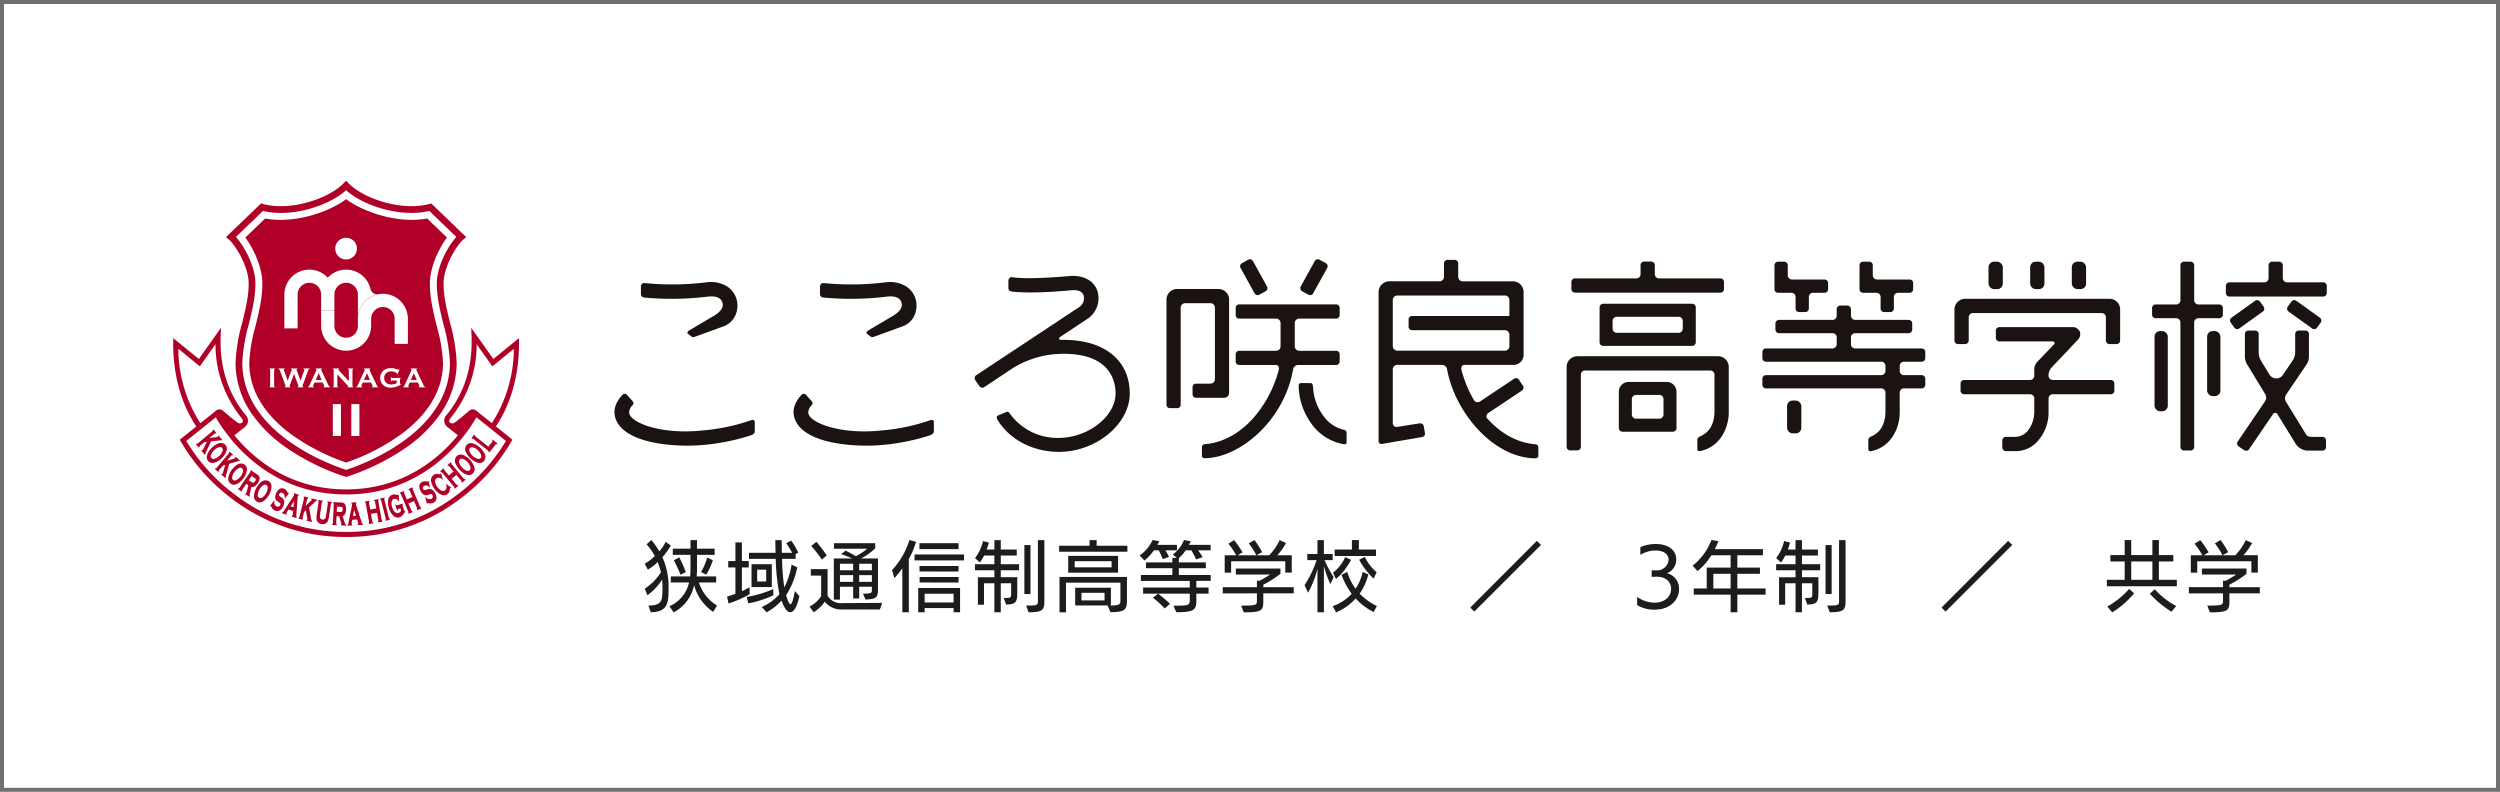 <?xml version="1.0" encoding="UTF-8"?>
<svg xmlns="http://www.w3.org/2000/svg" xmlns:xlink="http://www.w3.org/1999/xlink" width="622" height="197" viewBox="0 0 622 197">
  <defs>
    <clipPath id="clip-path">
      <rect id="長方形_159" data-name="長方形 159" width="535.805" height="88.644" fill="none"></rect>
    </clipPath>
  </defs>
  <g id="sakura" transform="translate(1777 -7752)">
    <g id="グループ_2496" data-name="グループ 2496">
      <g id="グループ_2494" data-name="グループ 2494" transform="translate(6 -5)">
        <g id="長方形_2469" data-name="長方形 2469" transform="translate(-1783 7757)" fill="#fff" stroke="#707070" stroke-width="1">
          <rect width="622" height="197" stroke="none"></rect>
          <rect x="0.5" y="0.5" width="621" height="196" fill="none"></rect>
        </g>
        <path id="パス_36834" data-name="パス 36834" d="M18.506.076a10.458,10.458,0,0,1-4.522-5.738h4.294v-1.52H13.414a14.931,14.931,0,0,0,.1-1.577V-12.54H17.9v-1.539H13.509v-2.128H11.894v2.128H7.486v1.539h4.408v3.781a14.345,14.345,0,0,1-.1,1.577H6.992v1.52h4.541A8.449,8.449,0,0,1,6.65.247L7.7,1.767A9.847,9.847,0,0,0,12.787-5a11.862,11.862,0,0,0,4.731,6.65ZM2.014,1.748C6.042,1.634,6.441-.209,6.441-4.085A18,18,0,0,0,4.9-11.951a18.659,18.659,0,0,0,2.109-2.907L5.719-15.77a11.1,11.1,0,0,1-1.577,2.356,22.429,22.429,0,0,0-1.976-2.812l-1.2,1.064a14.186,14.186,0,0,1,2.052,2.926,12.838,12.838,0,0,1-2.508,1.9l.76,1.482a12.866,12.866,0,0,0,2.451-1.9,17.345,17.345,0,0,1,.817,2.546A13.34,13.34,0,0,1,.513-4.123l.665,1.634A14.28,14.28,0,0,0,4.845-6.4c.057.722.076,1.482.076,2.242C4.9-1.083,4.769.057,1.425.076Zm8.7-9.994a27.287,27.287,0,0,0-1.6-3.648l-1.368.684A31.9,31.9,0,0,1,9.4-7.6Zm5.092.646a17.841,17.841,0,0,0,1.653-3.61l-1.425-.646A13.845,13.845,0,0,1,14.5-8.265ZM37.867-3.553c-.456,2.508-.817,3.325-1.1,3.325-.228,0-.7-.893-1.083-2.261a20.085,20.085,0,0,0,2.774-6.954l-1.425-.665a18.164,18.164,0,0,1-1.805,5.662,56.648,56.648,0,0,1-.551-7.087h3.382v-1.2l.665-.361a20.349,20.349,0,0,0-1.767-2.983l-1.254.627a21.6,21.6,0,0,1,1.482,2.394H34.618l-.038-3.154H33c0,.969.019,2.033.057,3.154H26.448v1.52H33.1a53.36,53.36,0,0,0,.912,8.778A12.446,12.446,0,0,1,29.621.437l1.216,1.33a15.432,15.432,0,0,0,3.7-2.907c.627,1.653,1.292,2.869,2.185,2.869.874,0,1.672-1.292,2.261-3.99ZM26.6-4.5A18.261,18.261,0,0,1,24.681-3.5V-9.4h1.71V-11h-1.71v-4.636H23.066V-11H21.28v1.6h1.786V-2.85c-.741.285-1.463.532-2.071.7l.361,1.71A25.789,25.789,0,0,0,26.6-2.755Zm5.529-.019v-5.7H27.075v5.7Zm.342.494a27.782,27.782,0,0,1-6.593,1.957l.4,1.6A25.868,25.868,0,0,0,32.509-2.47Zm-1.748-1.9H28.481V-8.854h2.242Zm24.719,4.5c2.926-.095,3.1-.608,3.1-2.869v-7.353H54.321a14.2,14.2,0,0,0,3.534-2.527v-1.273H47.6v1.387h8.246A13.608,13.608,0,0,1,53.029-12.2a28.277,28.277,0,0,0-2.565-1.387l-1.1.874c.741.247,1.862.665,2.736,1.064H47.557V-1.406h1.52V-4.6h3.287v2.907h1.5V-4.6h3.154v.741c0,.76-.057.969-1.938.969l-.266.019Zm3.572,2.47.57-1.634-9.918.057A3.869,3.869,0,0,1,46-2.356V-8.987H41.838v1.615H44.4v5.111A7.54,7.54,0,0,1,41.515.323l1.026,1.425A9.441,9.441,0,0,0,45.3-.893,5.18,5.18,0,0,0,49.7,1.045ZM45.79-12.388a33.244,33.244,0,0,0-2.565-3.4l-1.292,1.045a28.982,28.982,0,0,1,2.641,3.382Zm6.574,6.574H49.077V-7.486h3.287Zm0-2.888H49.077v-1.634h3.287Zm4.655,2.888H53.865V-7.486h3.154Zm0-2.888H53.865v-1.634h3.154ZM78.964,1.748V-4.294H68.552V1.748h1.6V.7h7.2V1.748Zm-12.749,0V-11.533A18.683,18.683,0,0,0,68-15.789l-1.634-.437a19.589,19.589,0,0,1-4.313,7.467L62.6-6.764A15.708,15.708,0,0,0,64.6-9.215V1.748Zm13.737-12.9v-1.482H67.64v1.482ZM77.349-.7h-7.2V-2.869h7.2Zm1.235-13.262v-1.482H68.856v1.482Zm0,5.567V-9.766H68.875V-8.4Zm0,2.736V-7.03h-9.69v1.368Zm10.507,7.41v-7.22h2.584v2.546c0,1.083-.1,1.121-1.843,1.121l.589,1.634c2.337-.076,2.774-.456,2.774-3.04V-6.973h-4.1V-8.7h4.541v-1.52H89.091v-2.147h3.971v-1.5H89.091v-2.337H87.5v2.337H85.576a14.99,14.99,0,0,0,.551-1.729l-1.463-.38a10.708,10.708,0,0,1-1.976,4.237l1.2,1.1a8.878,8.878,0,0,0,1.045-1.729H87.5v2.147H82.669V-8.7H87.5v1.729h-4.1v6.84h1.52V-5.472H87.5v7.22Zm6.916,0c3.135-.038,3.933-.342,3.933-2.641V-16.207H98.325V-.95c0,.874-.266,1.007-2.109,1.026H95.4Zm.475-4.541V-14.972h-1.52V-2.793Zm21.793-5.32v-4.18H105.868v4.18Zm-1.881,9.842c3.135-.076,4.085-.3,4.085-2.774v-6H103.7v8.8h1.615V-5.624h13.547v4.541c0,.988-.456,1.159-3.211,1.159Zm.1-1.672V-4.351H107.6V.057Zm4.1-13.376v-1.5h-7.657v-1.387h-1.748v1.387h-7.581v1.5ZM116.66-9.443h-9.177v-1.52h9.177Zm-1.748,8.227h-5.738V-3.1h5.738ZM140.79-2.888v-1.52h-3.04V-6.061h3.572V-7.524H133.4V-9.215h6.707v-1.444H133.4v-1.064a9.834,9.834,0,0,0,1.691-1.938H136.5a17.526,17.526,0,0,1,1.2,2.261l1.615-.57a16.525,16.525,0,0,0-1.14-1.691H141.3v-1.368h-5.377l.437-.893-1.691-.3a8.277,8.277,0,0,1-2.774,3.591l.969.836h-1.083v1.14h-6.555v1.444h6.555v1.691h-7.828v1.463h12.16v1.653H124.507v1.52h11.609v1.482c-.019,1.235-.171,1.463-2.527,1.5H132.05l.7,1.634c4.541,0,5-.608,5-3V-2.888Zm-7.866-10.773v-1.368H128.06l.475-.912-1.672-.285a9.557,9.557,0,0,1-3.23,3.838l1.2,1.254a11.493,11.493,0,0,0,2.356-2.527h1.2a14.488,14.488,0,0,1,.988,2.185l1.577-.551a14.4,14.4,0,0,0-.912-1.634ZM131.2-.361a28.007,28.007,0,0,0-2.964-2.508l-1.292.988A22.975,22.975,0,0,1,129.865.8Zm30.78-2.6V-4.5h-7.562v-.608a27.191,27.191,0,0,0,4.256-2.717V-9.139h-11.1v1.5H156.1c-.665.437-1.691,1.064-2.584,1.539h-.7v1.6h-8.493v1.558l8.493-.019V-1.14c0,.912-.057,1.178-2.565,1.216-.171,0-1.159.019-1.349.019l.646,1.672c4.408,0,4.864-.418,4.864-2.717V-2.964Zm-.494-5.168v-4.313H157.89a14.759,14.759,0,0,0,2.166-3.04l-1.577-.722a13.851,13.851,0,0,1-2.6,3.762h-3.135l1.368-.779a23.368,23.368,0,0,0-1.9-3l-1.425.817a19.462,19.462,0,0,1,1.9,2.964H148.01l1.235-.722a27.4,27.4,0,0,0-2.09-3.04l-1.425.893a19.039,19.039,0,0,1,1.938,2.869H144.8v4.332h1.6v-2.831h13.471v2.812Zm8,9.88V-9.747A27.194,27.194,0,0,0,171.1-5.263l.817-1.729a29.262,29.262,0,0,1-2.28-4.237h2.033v-1.52H169.48v-3.458h-1.6v3.458h-2.527v1.52h2.318a26.48,26.48,0,0,1-3,6.232l.874,1.881a25.188,25.188,0,0,0,2.337-5.928V1.748ZM182.666.19a14.682,14.682,0,0,1-4.275-3.078,14.759,14.759,0,0,0,2.147-4.769L179.132-8.3a11.83,11.83,0,0,1-1.767,4.18,13.987,13.987,0,0,1-2.071-4.161l-1.425.7A18.559,18.559,0,0,0,176.4-2.85,11.769,11.769,0,0,1,171.665.228l.855,1.539a13.354,13.354,0,0,0,4.864-3.458,15.156,15.156,0,0,0,4.484,3.382Zm-.228-12.445v-1.6h-4.256v-2.356h-1.729v2.356h-4.294v1.6Zm-9.956,5.719a15.8,15.8,0,0,0,3.762-4.769l-1.463-.665a9.811,9.811,0,0,1-3.04,3.857Zm10.127-1.691a11.422,11.422,0,0,1-2.945-3.8l-1.406.7a18.791,18.791,0,0,0,3.61,4.712ZM223.5-15.01l-1.026-1.007L205.9.57l1.007,1.007ZM247.418-.038a8.108,8.108,0,0,0,4.237,1.14c4.332,0,6.194-2.736,6.194-5.13a3.92,3.92,0,0,0-3-3.933,3.642,3.642,0,0,0,2.3-3.439c0-2.128-1.729-3.838-5.13-3.838a9.513,9.513,0,0,0-3.8.779v1.919a7.365,7.365,0,0,1,3.724-1.083c2.413,0,3.306,1.178,3.306,2.3a2.9,2.9,0,0,1-3.135,2.641c-.171,0-.646,0-1.083-.038v1.672c.342-.038.95-.057,1.121-.057h.114c2.47,0,3.61,1.463,3.61,3,0,2.014-1.653,3.458-4.142,3.458a7.7,7.7,0,0,1-4.313-1.425Zm31.958-2.6V-4.18h-7.03V-7.828h5.624V-9.367h-5.624v-3.078h6.365v-1.52h-11.97c.323-.627.627-1.292.912-1.976l-1.748-.3a14.917,14.917,0,0,1-4.693,6.4l1.235,1.33a15.13,15.13,0,0,0,3.439-3.933h4.788v3.078h-5.947V-4.18H261.5v1.539h9.177V1.748h1.672V-2.641Zm-8.7-1.539H266.38V-7.828h4.294ZM288.42,1.748v-7.22H291v2.546c0,1.083-.1,1.121-1.843,1.121l.589,1.634c2.337-.076,2.774-.456,2.774-3.04V-6.973h-4.1V-8.7h4.541v-1.52H288.42v-2.147h3.971v-1.5H288.42v-2.337h-1.6v2.337H284.9a14.99,14.99,0,0,0,.551-1.729l-1.463-.38a10.708,10.708,0,0,1-1.976,4.237l1.2,1.1a8.879,8.879,0,0,0,1.045-1.729h2.565v2.147H282V-8.7h4.826v1.729h-4.1v6.84h1.52V-5.472h2.584v7.22Zm6.916,0c3.135-.038,3.933-.342,3.933-2.641V-16.207h-1.615V-.95c0,.874-.266,1.007-2.109,1.026h-.817Zm.475-4.541V-14.972h-1.52V-2.793ZM340.746-15.01l-1.026-1.007L323.152.57l1.007,1.007ZM381.691-4.731v-1.6h-4.465v-4.56h3.591v-1.6h-3.591v-3.724h-1.615v3.724h-5.263v-3.724h-1.634v3.724h-3.553v1.6h3.553v4.56h-4.427v1.6Zm-6.08-1.6h-5.263v-4.56h5.263Zm-9.994,8.094a22.372,22.372,0,0,0,5.453-4.731l-1.235-1.1A21.257,21.257,0,0,1,364.4.323ZM381.539.19a18.991,18.991,0,0,1-5.32-4.161l-1.254,1.1a25.219,25.219,0,0,0,5.415,4.484Zm20.8-3.154V-4.5h-7.562v-.608a27.191,27.191,0,0,0,4.256-2.717V-9.139h-11.1v1.5h8.531c-.665.437-1.691,1.064-2.584,1.539h-.7v1.6h-8.493v1.558l8.493-.019V-1.14c0,.912-.057,1.178-2.565,1.216-.171,0-1.159.019-1.349.019l.646,1.672c4.408,0,4.864-.418,4.864-2.717V-2.964Zm-.494-5.168v-4.313h-3.591a14.758,14.758,0,0,0,2.166-3.04l-1.577-.722a13.85,13.85,0,0,1-2.6,3.762H393.11l1.368-.779a23.368,23.368,0,0,0-1.9-3l-1.425.817a19.462,19.462,0,0,1,1.9,2.964h-4.674l1.235-.722a27.409,27.409,0,0,0-2.09-3.04l-1.425.893a19.04,19.04,0,0,1,1.938,2.869h-2.869v4.332h1.6v-2.831h13.471v2.812Z" transform="translate(-1623.098 7907.587)" fill="#1c1c1c"></path>
        <g id="グループ_2492" data-name="グループ 2492" transform="translate(-1739.902 7801.943)">
          <g id="グループ_1345" data-name="グループ 1345">
            <g id="グループ_1344" data-name="グループ 1344" clip-path="url(#clip-path)">
              <path id="パス_30705" data-name="パス 30705" d="M316.134,70.519l-2,.855a.544.544,0,0,0-.323.325.882.882,0,0,0,.153.7c2.963,4.953,8.837,8.029,15.33,8.029,9.211,0,17.6-6.917,17.6-14.513,0-8.237-6.28-13.353-16.39-13.353-.416,0-.526,0-.55,0-.45.016-.59-.124-.629-.246s-.008-.319.363-.565l2.4-1.589,2.234-1.48,1.872-1.239a6.127,6.127,0,0,0,2.632-7.1c-.958-2.745-3.644-3.7-6.071-3.7-.242,0-.482.01-.717.028l-.678.054c-2.789.228-10.184.831-13.82.223a.62.62,0,0,0-.493.178.941.941,0,0,0-.349.687V39.7c0,.455.34.779.887.844,5.349.639,14.744-.328,14.835-.338.917-.085,2.525-.032,2.987,1.293a2.61,2.61,0,0,1-1.176,2.954l-6.919,4.58L308.68,61.366a.85.85,0,0,0-.367.547.836.836,0,0,0,.13.636l1.047,1.537a.881.881,0,0,0,1.207.233l6.868-4.576A23.8,23.8,0,0,1,330.5,56.027c11.611,0,12.865,6.912,12.865,9.883,0,2.709-1.579,5.5-4.333,7.644a16.288,16.288,0,0,1-9.741,3.4h-.105A14.6,14.6,0,0,1,316.915,70.7a.677.677,0,0,0-.781-.184" transform="translate(-108.909 -12.943)" fill="#1a1311"></path>
              <path id="パス_30706" data-name="パス 30706" d="M266.346,42.58c1.508,0,2.4.492,2.736,1.5.365,1.109-.286,2.2-1.939,3.232l-6.411,3.792a.779.779,0,0,0-.352.511.3.3,0,0,0,.124.266l.861.663c.341.274.636.167,1.082.006l.111-.04c.041-.016,6.354-2.313,6.656-2.42a5.205,5.205,0,0,0,3.185-2.972A5.948,5.948,0,0,0,272.526,43a5.638,5.638,0,0,0-2.564-3.076,7.757,7.757,0,0,0-4.759-.854,69.129,69.129,0,0,1-15.5.189l-.036,0a.7.7,0,0,0-.549.182.919.919,0,0,0-.3.678v1.9c0,.487.292.766.891.854a73.711,73.711,0,0,0,15.3-.185,9.36,9.36,0,0,1,1.334-.107" transform="translate(-87.897 -13.78)" fill="#1a1311"></path>
              <path id="パス_30707" data-name="パス 30707" d="M241.18,82a.749.749,0,0,0-.527.245c-.384.378-2.284,2.386-1.98,4.856.581,4.732,7.168,7.648,17.618,7.8,1.286.023,3-.04,4.359-.161a54.782,54.782,0,0,0,11.925-2.4c.449-.149.975-.5.975-1.013V89.044a.541.541,0,0,0-.728-.531,49.577,49.577,0,0,1-12.457,2.622c-10.01,1.05-17.738-1.888-18.063-4.382a2.578,2.578,0,0,1,.9-1.965c.312-.321.124-.77-.157-1.082L241.8,82.318A.869.869,0,0,0,241.2,82Z" transform="translate(-84.302 -28.965)" fill="#1a1311"></path>
              <path id="パス_30708" data-name="パス 30708" d="M197.45,42.58c1.508,0,2.4.492,2.736,1.5.365,1.109-.286,2.2-1.939,3.232l-6.411,3.792a.779.779,0,0,0-.352.511.3.3,0,0,0,.124.266l.861.663c.341.274.636.167,1.082.006l.111-.04c.041-.016,6.354-2.313,6.656-2.42a5.205,5.205,0,0,0,3.185-2.972A5.948,5.948,0,0,0,203.63,43a5.637,5.637,0,0,0-2.564-3.076,7.757,7.757,0,0,0-4.759-.854,69.131,69.131,0,0,1-15.5.189l-.036,0a.7.7,0,0,0-.549.182.919.919,0,0,0-.3.678v1.9c0,.487.292.766.891.854a73.717,73.717,0,0,0,15.3-.185,9.344,9.344,0,0,1,1.334-.107" transform="translate(-63.559 -13.78)" fill="#1a1311"></path>
              <path id="パス_30709" data-name="パス 30709" d="M172.284,82a.749.749,0,0,0-.527.245c-.384.378-2.284,2.386-1.98,4.856.581,4.732,7.168,7.648,17.618,7.8,1.286.023,3-.04,4.359-.161a54.782,54.782,0,0,0,11.925-2.4c.449-.149.975-.5.975-1.013V89.044a.541.541,0,0,0-.728-.531,49.577,49.577,0,0,1-12.457,2.622c-10.01,1.05-17.738-1.888-18.063-4.382a2.579,2.579,0,0,1,.9-1.965c.312-.321.124-.77-.157-1.082l-1.243-1.387A.869.869,0,0,0,172.3,82Z" transform="translate(-59.963 -28.965)" fill="#1a1311"></path>
              <path id="パス_30710" data-name="パス 30710" d="M433.589,77.882a.626.626,0,0,0-.464.146.811.811,0,0,0-.163.592,16.441,16.441,0,0,0,3.022,9.151,12.443,12.443,0,0,0,8.147,5.309.774.774,0,0,0,.622-.083.467.467,0,0,0,.131-.369v-2.2c0-.541-.206-.834-.647-.922A8.447,8.447,0,0,1,439.72,86.8a12.985,12.985,0,0,1-3.164-7.659c-.017-.164-.057-.464-.072-.577l0-.028c-.056-.411-.169-.649-.583-.649Z" transform="translate(-152.948 -27.513)" fill="#1a1311"></path>
              <path id="パス_30711" data-name="パス 30711" d="M384.815,41.674a2.634,2.634,0,0,0-2.71,2.6V70.468a.861.861,0,0,0,.86.86h1.813a.861.861,0,0,0,.86-.86V46.327a1.121,1.121,0,0,1,1.12-1.12h6.279a1.121,1.121,0,0,1,1.12,1.12V64.111a1.121,1.121,0,0,1-1.12,1.121h-3.586a.86.86,0,0,0-.86.86V67.9a.861.861,0,0,0,.86.86h6.9a1.264,1.264,0,0,0,1.335-1.334V44.275a2.65,2.65,0,0,0-2.642-2.6Z" transform="translate(-134.982 -14.722)" fill="#1a1311"></path>
              <path id="パス_30712" data-name="パス 30712" d="M412.868,30.242a.862.862,0,0,0-.413.107l-1.587.876a.863.863,0,0,0-.338,1.169l3.5,6.339a.862.862,0,0,0,1.169.338l1.587-.875a.865.865,0,0,0,.338-1.169l-3.5-6.339a.853.853,0,0,0-.515-.41.875.875,0,0,0-.242-.035" transform="translate(-144.986 -10.683)" fill="#1a1311"></path>
              <path id="パス_30713" data-name="パス 30713" d="M437.945,30.242a.875.875,0,0,0-.242.035.853.853,0,0,0-.515.41l-3.5,6.339a.863.863,0,0,0,.337,1.168l1.587.876a.862.862,0,0,0,1.169-.338l3.5-6.339a.863.863,0,0,0-.338-1.169l-1.587-.875a.852.852,0,0,0-.413-.107" transform="translate(-153.168 -10.683)" fill="#1a1311"></path>
              <path id="パス_30714" data-name="パス 30714" d="M405,59.146a.861.861,0,0,0-.86.861v1.812a.861.861,0,0,0,.86.86h9.132a.721.721,0,0,1,.588.265,1.067,1.067,0,0,1,.14.9,29.357,29.357,0,0,1-5.906,11.54c-2.469,2.924-6.636,6.512-12.471,7a.751.751,0,0,0-.746.717v2.085a.676.676,0,0,0,.181.5.73.73,0,0,0,.529.19c8.567-.059,19.7-9.158,21.981-22.12a1.289,1.289,0,0,1,1.311-1.077h9.409a.861.861,0,0,0,.86-.86V60.007a.861.861,0,0,0-.86-.861h-9.188a1.121,1.121,0,0,1-1.12-1.12V52.259a1.122,1.122,0,0,1,1.12-1.121h9.188a.861.861,0,0,0,.86-.86V48.466a.861.861,0,0,0-.86-.86H405a.861.861,0,0,0-.86.86v1.813a.86.86,0,0,0,.86.86h9.188a1.122,1.122,0,0,1,1.12,1.121v5.766a1.121,1.121,0,0,1-1.12,1.12Z" transform="translate(-139.799 -16.817)" fill="#1a1311"></path>
              <path id="パス_30715" data-name="パス 30715" d="M540.638,71.1h31.14a1.051,1.051,0,0,1,1.05,1.05v8.947c0,3.286-1.2,5.394-3.663,6.444a.935.935,0,0,0-.6,1v2.05a.59.59,0,0,0,.166.476.642.642,0,0,0,.538.07c4.884-.971,7.109-5.667,7.109-9.618V70.121a2.687,2.687,0,0,0-2.767-2.574H538.69a2.68,2.68,0,0,0-2.65,2.494V90.089a.889.889,0,0,0,.888.888H538.7a.888.888,0,0,0,.887-.888V72.145a1.051,1.051,0,0,1,1.05-1.05" transform="translate(-189.361 -23.862)" fill="#1a1311"></path>
              <path id="パス_30716" data-name="パス 30716" d="M558.6,77.427a2.442,2.442,0,0,0-2.478,2.455v9.049a.889.889,0,0,0,.887.888h12.579a.889.889,0,0,0,.887-.888V79.837a2.473,2.473,0,0,0-2.582-2.41Zm7.588,9.153h-5.777a1.051,1.051,0,0,1-1.05-1.05V81.716a1.051,1.051,0,0,1,1.05-1.05h5.777a1.051,1.051,0,0,1,1.05,1.05V85.53a1.051,1.051,0,0,1-1.05,1.05" transform="translate(-196.457 -27.352)" fill="#1a1311"></path>
              <path id="パス_30717" data-name="パス 30717" d="M538.761,35.318a.888.888,0,0,0-.887.887v1.773a.888.888,0,0,0,.887.887h36.188a.888.888,0,0,0,.887-.887V36.205a.888.888,0,0,0-.887-.887h-15.27a1.051,1.051,0,0,1-1.05-1.05v-2.25a.888.888,0,0,0-.887-.887h-1.773a.888.888,0,0,0-.887.887v2.25a1.051,1.051,0,0,1-1.049,1.05Z" transform="translate(-190.009 -10.997)" fill="#1a1311"></path>
              <path id="パス_30718" data-name="パス 30718" d="M549.606,47.362a.889.889,0,0,0-.888.888v8.7a.889.889,0,0,0,.888.887h22.16a.888.888,0,0,0,.887-.887v-8.7a.889.889,0,0,0-.887-.888Zm18.759,7.233H553.007a1.051,1.051,0,0,1-1.05-1.05V51.651a1.051,1.051,0,0,1,1.05-1.05h15.358a1.052,1.052,0,0,1,1.05,1.05v1.894a1.052,1.052,0,0,1-1.05,1.05" transform="translate(-193.84 -16.731)" fill="#1a1311"></path>
              <path id="パス_30719" data-name="パス 30719" d="M616.89,31.182a.888.888,0,0,0-.887.887V38.03a.888.888,0,0,0,.887.887h3.31a1.051,1.051,0,0,1,1.05,1.05v2.866a.888.888,0,0,0,.887.887h1.526a.888.888,0,0,0,.887-.887V39.968a1.051,1.051,0,0,1,1.05-1.05h2.86a.888.888,0,0,0,.887-.887V36.5a.888.888,0,0,0-.887-.887h-8.108a1.051,1.051,0,0,1-1.05-1.05v-2.5a.888.888,0,0,0-.887-.887Z" transform="translate(-217.609 -11.015)" fill="#1a1311"></path>
              <path id="パス_30720" data-name="パス 30720" d="M649.6,31.182a.888.888,0,0,0-.887.887V38.03a.888.888,0,0,0,.887.887h3.311a1.051,1.051,0,0,1,1.05,1.05v2.866a.888.888,0,0,0,.887.887h1.526a.888.888,0,0,0,.888-.887V39.968a1.051,1.051,0,0,1,1.05-1.05h2.861a.888.888,0,0,0,.887-.887V36.5a.888.888,0,0,0-.887-.887h-8.109a1.052,1.052,0,0,1-1.05-1.05v-2.5a.888.888,0,0,0-.887-.887Z" transform="translate(-229.164 -11.015)" fill="#1a1311"></path>
              <rect id="長方形_153" data-name="長方形 153" width="3.548" height="8.164" rx="1.372" transform="translate(401.524 54.712)" fill="#1a1311"></rect>
              <path id="パス_30721" data-name="パス 30721" d="M612.236,65.363a.888.888,0,0,0-.887.887v1.526a.888.888,0,0,0,.887.887h28.682a1.051,1.051,0,0,1,1.05,1.05v4.524c0,3.286-1.2,5.394-3.663,6.444a.935.935,0,0,0-.6,1v2.05a.59.59,0,0,0,.166.476.643.643,0,0,0,.538.071c4.884-.971,7.108-5.667,7.108-9.618V69.714a1.051,1.051,0,0,1,1.05-1.05h4.423a.888.888,0,0,0,.887-.887V66.25a.888.888,0,0,0-.887-.887h-4.423a1.051,1.051,0,0,1-1.05-1.05V63.075a1.051,1.051,0,0,1,1.05-1.05h4.423a.888.888,0,0,0,.887-.887V59.612a.888.888,0,0,0-.887-.887H634.436a1.051,1.051,0,0,1-1.05-1.05v-1.7a1.051,1.051,0,0,1,1.05-1.05h13.308a.889.889,0,0,0,.887-.888V52.509a.889.889,0,0,0-.887-.887H634.436a1.051,1.051,0,0,1-1.05-1.05V48.939a.889.889,0,0,0-.887-.888h-1.773a.889.889,0,0,0-.887.888v1.633a1.051,1.051,0,0,1-1.05,1.05H615.481a.889.889,0,0,0-.887.887v1.526a.889.889,0,0,0,.887.888h13.308a1.051,1.051,0,0,1,1.05,1.05v1.7a1.051,1.051,0,0,1-1.05,1.05H612.236a.888.888,0,0,0-.887.887v1.526a.888.888,0,0,0,.887.887h28.682a1.051,1.051,0,0,1,1.049,1.05v1.238a1.051,1.051,0,0,1-1.049,1.05Z" transform="translate(-215.965 -16.974)" fill="#1a1311"></path>
              <rect id="長方形_154" data-name="長方形 154" width="3.548" height="6.826" rx="1.372" transform="translate(472.371 20.164)" fill="#1a1311"></rect>
              <path id="パス_30722" data-name="パス 30722" d="M689.841,49.007h32.021a1.051,1.051,0,0,1,1.05,1.05v5.776a.888.888,0,0,0,.887.887h1.773a.888.888,0,0,0,.887-.887V48.059a2.626,2.626,0,0,0-2.645-2.6h-36a2.676,2.676,0,0,0-2.574,2.641v7.733a.888.888,0,0,0,.887.887H687.9a.888.888,0,0,0,.887-.887V50.057a1.051,1.051,0,0,1,1.05-1.05" transform="translate(-242.068 -16.059)" fill="#1a1311"></path>
              <rect id="長方形_155" data-name="長方形 155" width="3.548" height="6.826" rx="1.372" transform="translate(451.647 20.164)" fill="#1a1311"></rect>
              <rect id="長方形_156" data-name="長方形 156" width="3.548" height="6.826" rx="1.372" transform="translate(462.009 20.164)" fill="#1a1311"></rect>
              <path id="パス_30723" data-name="パス 30723" d="M698.856,83.649a.888.888,0,0,0-.887.887V86.31a.888.888,0,0,0,.887.887h2.778a7.257,7.257,0,0,0,5.291-2.653,10.674,10.674,0,0,0,2.549-7.113V74.1a1.051,1.051,0,0,1,1.05-1.05h14.432a.889.889,0,0,0,.887-.888V70.386a.888.888,0,0,0-.887-.887H710.523a1.051,1.051,0,0,1-1.05-1.05V68.2a2.874,2.874,0,0,1,.693-1.725l6.6-6.982a1.929,1.929,0,0,0,.471-2.085,1.954,1.954,0,0,0-1.889-1.056h-18.1a.888.888,0,0,0-.887.887v1.773a.888.888,0,0,0,.887.887h13.141c.293,0,.492.091.562.255s0,.371-.2.582l-4.17,4.352a2.691,2.691,0,0,0-.656,1.612v1.753a1.051,1.051,0,0,1-1.05,1.05H688.468a.888.888,0,0,0-.887.887v1.773a.889.889,0,0,0,.887.888h16.407a1.051,1.051,0,0,1,1.05,1.05v3.167a7.78,7.78,0,0,1-1.3,4.452,4.206,4.206,0,0,1-3.455,1.934Z" transform="translate(-242.894 -19.905)" fill="#1a1311"></path>
              <path id="パス_30724" data-name="パス 30724" d="M797.992,45.969a.875.875,0,0,0-.513.165l-5.853,4.193a.89.89,0,0,0-.2,1.239l.888,1.24a.885.885,0,0,0,.577.358.876.876,0,0,0,.662-.153l5.852-4.193a.89.89,0,0,0,.2-1.238l-.889-1.24a.881.881,0,0,0-.577-.358.87.87,0,0,0-.148-.012" transform="translate(-279.518 -16.239)" fill="#1a1311"></path>
              <path id="パス_30725" data-name="パス 30725" d="M814.988,45.968a.89.89,0,0,0-.723.371l-.889,1.24a.89.89,0,0,0,.2,1.238l5.853,4.193a.889.889,0,0,0,1.238-.205l.889-1.24a.888.888,0,0,0-.2-1.238L815.5,46.133a.881.881,0,0,0-.516-.165" transform="translate(-287.274 -16.239)" fill="#1a1311"></path>
              <path id="パス_30726" data-name="パス 30726" d="M790.541,36.308a.889.889,0,0,0-.887.887v1.773a.889.889,0,0,0,.887.887h23.328a.888.888,0,0,0,.888-.887V37.2a.888.888,0,0,0-.888-.887h-9a1.051,1.051,0,0,1-1.049-1.05v-3.2a.889.889,0,0,0-.887-.887h-1.773a.888.888,0,0,0-.887.887v3.2a1.052,1.052,0,0,1-1.05,1.05Z" transform="translate(-278.953 -11.012)" fill="#1a1311"></path>
              <path id="パス_30727" data-name="パス 30727" d="M762.143,41.819a.889.889,0,0,0-.887.887v1.649a.888.888,0,0,0,.887.887h5.118a1.052,1.052,0,0,1,1.05,1.05V77.267a.888.888,0,0,0,.887.887h1.649a.888.888,0,0,0,.888-.887V46.293a1.051,1.051,0,0,1,1.05-1.05h5.2a.888.888,0,0,0,.887-.887V42.706a.888.888,0,0,0-.887-.887h-5.2a1.051,1.051,0,0,1-1.05-1.05v-8.7a.889.889,0,0,0-.888-.887H769.2a.889.889,0,0,0-.887.887v8.7a1.052,1.052,0,0,1-1.05,1.05Z" transform="translate(-268.921 -11.014)" fill="#1a1311"></path>
              <rect id="長方形_157" data-name="長方形 157" width="3.3" height="19.949" rx="1.372" transform="translate(492.948 37.429)" fill="#1a1311"></rect>
              <rect id="長方形_158" data-name="長方形 158" width="3.3" height="16.18" rx="1.372" transform="translate(506.038 37.429)" fill="#1a1311"></rect>
              <path id="パス_30728" data-name="パス 30728" d="M803.45,78.156h.013a.715.715,0,0,1,.583.388l3.411,5.533c.28.46.656,1.08.9,1.455a3.78,3.78,0,0,0,3.043,2.007h3.814a.889.889,0,0,0,.887-.887V85a.889.889,0,0,0-.887-.888h-2.585a2.14,2.14,0,0,1-1.273-.3c-.155-.172-.9-1.4-1.053-1.644l-4.19-6.813a1.732,1.732,0,0,1,.041-1.718l5.164-7.637a3.617,3.617,0,0,0,.529-1.726V58.545a.888.888,0,0,0-.887-.887h-1.649a.888.888,0,0,0-.887.887v4.635A3.809,3.809,0,0,1,807.871,65l-2.518,3.723a1.994,1.994,0,0,1-1.64.854A2.024,2.024,0,0,1,802,68.589l-.014-.021-2.13-3.5a4.173,4.173,0,0,1-.515-1.839V58.545a.888.888,0,0,0-.887-.887H796.8a.888.888,0,0,0-.887.887v5.687a3.985,3.985,0,0,0,.491,1.754l4.581,7.531a1.731,1.731,0,0,1-.041,1.717l-6.82,10.037a.891.891,0,0,0,.238,1.231l1.367.924a.891.891,0,0,0,.665.136.879.879,0,0,0,.567-.373l5.9-8.675a.721.721,0,0,1,.587-.359" transform="translate(-280.48 -20.368)" fill="#1a1311"></path>
              <path id="パス_30729" data-name="パス 30729" d="M468.356,56.608h11.09a1.342,1.342,0,0,1,1.311,1.126c1.83,10.4,11.3,22.045,21.972,22.12h.029a.71.71,0,0,0,.508-.19.673.673,0,0,0,.181-.5V77.081a.751.751,0,0,0-.746-.718c-4.406-.37-8.556-2.606-12-6.467a.772.772,0,0,1-.158-.615,1.138,1.138,0,0,1,.511-.737l8.329-5.552a.862.862,0,0,0,.239-1.193l-1.005-1.508a.857.857,0,0,0-.548-.365.848.848,0,0,0-.645.127L488.954,65.7a1.051,1.051,0,0,1-1.472-.239,28.6,28.6,0,0,1-3.158-7.637,1.125,1.125,0,0,1,.153-.949.706.706,0,0,1,.576-.266h11.969a2.537,2.537,0,0,0,2.76-2.762V38.5a2.665,2.665,0,0,0-2.682-2.683H484.628a1.121,1.121,0,0,1-1.12-1.12V31.345a.862.862,0,0,0-.861-.86h-1.812a.862.862,0,0,0-.861.86v3.348a1.121,1.121,0,0,1-1.12,1.12H466.292a2.694,2.694,0,0,0-2.589,2.579V75.586a.7.7,0,0,0,.241.55.713.713,0,0,0,.584.144l10.008-1.716a.863.863,0,0,0,.7-.993l-.306-1.753a.778.778,0,0,0-.367-.528.97.97,0,0,0-.671-.128l-5.532.876a.938.938,0,0,1-1.126-.951V57.726a1.121,1.121,0,0,1,1.12-1.118m26.771-3.535H468.356a1.122,1.122,0,0,1-1.12-1.12V40.467a1.122,1.122,0,0,1,1.12-1.121h26.771a1.122,1.122,0,0,1,1.12,1.121V44.29c0,.154-.021.154-1.12.154h-23.1a.861.861,0,0,0-.86.86v1.812a.861.861,0,0,0,.86.86h23.1a1.121,1.121,0,0,1,1.12,1.12v2.857a1.121,1.121,0,0,1-1.12,1.12" transform="translate(-163.807 -10.769)" fill="#1a1311"></path>
            </g>
          </g>
          <g id="グループ_1347" data-name="グループ 1347">
            <g id="グループ_1346" data-name="グループ 1346" clip-path="url(#clip-path)">
              <path id="パス_30730" data-name="パス 30730" d="M.772,61.6c.2,4.619.571,16.329,10.072,24.576l6.837-4.413s-.137.21.181-.152.7-1.121.168-1.652c-2.818-2.824-7.567-12.013-6.445-20.657L6.964,66.147Z" transform="translate(-0.273 -20.948)" fill="#fff"></path>
              <path id="パス_30731" data-name="パス 30731" d="M3.816,96.012l7.713-6.188c1.072-.947,1.367-.974,1.891-.525a47.534,47.534,0,0,0,4.334,3.3,2.176,2.176,0,0,0,1.451.1L7.9,101.725a34.436,34.436,0,0,1-4.08-5.713" transform="translate(-1.348 -31.446)" fill="#b00027"></path>
              <path id="パス_30732" data-name="パス 30732" d="M122.673,61.6c-.2,4.619-.571,16.329-10.072,24.576l-6.837-4.413s.137.21-.181-.152-.7-1.121-.168-1.652c2.818-2.824,7.567-12.013,6.445-20.657l4.621,6.849Z" transform="translate(-37.145 -20.948)" fill="#fff"></path>
              <path id="パス_30733" data-name="パス 30733" d="M120.794,96.012l-7.713-6.188c-1.072-.947-1.367-.974-1.891-.525a47.532,47.532,0,0,1-4.334,3.3,2.176,2.176,0,0,1-1.451.1l11.31,9.025a34.439,34.439,0,0,0,4.08-5.713" transform="translate(-37.235 -31.446)" fill="#b00027"></path>
              <path id="パス_30734" data-name="パス 30734" d="M44.348,109.08c21.815,0,31.274-17.783,32.223-19.526l8.347,6.687c-3.218,5.984-16.443,23.411-40.57,23.411S7,102.225,3.778,96.241l8.347-6.687c.949,1.744,10.409,19.526,32.223,19.526" transform="translate(-1.335 -31.636)" fill="#fff"></path>
              <path id="パス_30735" data-name="パス 30735" d="M43.911,119.885A46.144,46.144,0,0,1,15.406,110.3,47.624,47.624,0,0,1,2.789,96.144l-.248-.46,9.045-7.247.784.979-8.223,6.59A46.569,46.569,0,0,0,16.164,109.3a44.919,44.919,0,0,0,27.747,9.334A44.919,44.919,0,0,0,71.658,109.3,46.569,46.569,0,0,0,83.675,96.005l-8.223-6.59.785-.979,9.044,7.247-.247.46A47.624,47.624,0,0,1,72.416,110.3a46.145,46.145,0,0,1-28.505,9.589" transform="translate(-0.898 -31.241)" fill="#b00027"></path>
              <path id="パス_30736" data-name="パス 30736" d="M43.014,98.066c-19.9,0-29.828-14.657-32.4-19.15a1.3,1.3,0,0,1,.092-1.735,1.268,1.268,0,0,1,1.6.009c.326.261.719.6,1.134.949a32.318,32.318,0,0,0,2.641,2.1.884.884,0,0,0,1.112-.085c.337-.372-.039-.917-.216-1.134a29.027,29.027,0,0,1-6.456-18.339L6.63,66.2,1.269,61.822a34.664,34.664,0,0,0,5.87,19.119l-1.022.728C2.134,76.076-.038,68.553,0,60.486l.006-1.313,6.376,5.2,5.5-7.775-.078,2.105c-.281,7.6,1.789,14.171,6.154,19.524A2.021,2.021,0,0,1,18.131,81a2.122,2.122,0,0,1-2.736.286,33.174,33.174,0,0,1-2.759-2.192c-.327-.279-.64-.545-.911-.767,2.528,4.4,12.124,18.485,31.289,18.485S71.789,82.709,74.3,78.327c-.271.222-.583.489-.911.767a33.174,33.174,0,0,1-2.759,2.192A2.123,2.123,0,0,1,67.9,81a2.022,2.022,0,0,1,.172-2.771c4.365-5.353,6.435-11.922,6.154-19.524L74.144,56.6l5.5,7.775,6.375-5.2.006,1.313c.039,8.067-2.134,15.59-6.117,21.183l-1.022-.728a34.669,34.669,0,0,0,5.87-19.119L79.4,66.2l-3.9-5.513A29.027,29.027,0,0,1,69.04,79.023c-.177.217-.553.762-.216,1.134a.884.884,0,0,0,1.112.085,32.322,32.322,0,0,0,2.642-2.1c.416-.354.808-.688,1.134-.949a1.267,1.267,0,0,1,1.6-.009,1.3,1.3,0,0,1,.087,1.746c-2.562,4.482-12.487,19.139-32.39,19.139" transform="translate(0 -19.994)" fill="#b00027"></path>
              <path id="パス_30737" data-name="パス 30737" d="M11.324,101.147l1.212-2.471,1.753-.19.305-.038c.25-.029.305-.03.318-.031a.184.184,0,0,1,.078.03l.054.031.216-.18-.89-1.065-.216.181.021.059c.023.06,0,.082-.016.1a.341.341,0,0,1-.166.047l-1.905.221L13.34,96.8a.366.366,0,0,1,.13-.08.123.123,0,0,1,.087.012l.05.024.213-.177-.706-.846-.21.175.012.054a.148.148,0,0,1,0,.093.358.358,0,0,1-.1.111l-3.585,3a.375.375,0,0,1-.131.081A.145.145,0,0,1,9,99.228l-.05-.021-.209.175.706.846.211-.177L9.646,100a.136.136,0,0,1,0-.089.4.4,0,0,1,.1-.116l1.116-.931.61-.068-.9,1.8a1.174,1.174,0,0,1-.14.244c-.018.016-.04.028-.09,0l-.054-.03-.215.18.855,1.024.219-.183-.026-.061a.235.235,0,0,1-.006-.162,3.508,3.508,0,0,1,.2-.455" transform="translate(-3.089 -33.817)" fill="#b00027"></path>
              <path id="パス_30738" data-name="パス 30738" d="M16.626,104.719a4.238,4.238,0,0,0,1.2-1.858,1.463,1.463,0,0,0-.323-1.509h0a1.7,1.7,0,0,0-2.084-.129,4.9,4.9,0,0,0-1.266.914,5.264,5.264,0,0,0-.706.849,3.5,3.5,0,0,0-.468.987,1.459,1.459,0,0,0,.318,1.5,1.352,1.352,0,0,0,1,.422,2.533,2.533,0,0,0,1.09-.292,4.739,4.739,0,0,0,1.241-.887m.217-1.832a2.709,2.709,0,0,1-.8,1.227,3.447,3.447,0,0,1-.57.452,2.2,2.2,0,0,1-.64.283.681.681,0,0,1-.882-.9,2.7,2.7,0,0,1,.779-1.211,2.707,2.707,0,0,1,1.228-.753,1.193,1.193,0,0,1,.274-.035.622.622,0,0,1,.468.186.758.758,0,0,1,.14.752" transform="translate(-4.556 -35.656)" fill="#b00027"></path>
              <path id="パス_30739" data-name="パス 30739" d="M19.615,107.253l1.694-.491.294-.09c.241-.072.3-.084.308-.085a.186.186,0,0,1,.082.016l.058.021.181-.215-1.06-.894-.182.216.032.055c.032.055.018.08,0,.1a.341.341,0,0,1-.154.075l-1.839.547,1.052-1.247a.378.378,0,0,1,.114-.1.128.128,0,0,1,.087,0l.055.015.178-.211-.842-.71-.176.209.021.05a.149.149,0,0,1,.011.093.354.354,0,0,1-.079.127L16.437,108.3a.366.366,0,0,1-.114.1.143.143,0,0,1-.093,0l-.053-.012-.177.21.842.71.178-.211L17,109.054a.127.127,0,0,1-.01-.088.36.36,0,0,1,.081-.133l.936-1.11.589-.172-.572,1.926a1.262,1.262,0,0,1-.1.265c-.016.018-.035.034-.089.016l-.058-.02-.18.215,1.02.86.184-.219-.036-.056a.237.237,0,0,1-.034-.16,3.574,3.574,0,0,1,.118-.482Z" transform="translate(-5.652 -36.828)" fill="#b00027"></path>
              <path id="パス_30740" data-name="パス 30740" d="M24.9,112.546a4.237,4.237,0,0,0,.9-2.02,1.462,1.462,0,0,0-.551-1.442h0a1.7,1.7,0,0,0-2.079.193,4.907,4.907,0,0,0-1.11,1.1,5.239,5.239,0,0,0-.567.947,3.5,3.5,0,0,0-.31,1.047,1.457,1.457,0,0,0,.546,1.437,1.346,1.346,0,0,0,.823.282,2.265,2.265,0,0,0,1.263-.474,4.731,4.731,0,0,0,1.09-1.068m-.067-1.844a2.706,2.706,0,0,1-.6,1.335,3.45,3.45,0,0,1-.494.534,2.194,2.194,0,0,1-.589.378.681.681,0,0,1-1.011-.756,3.226,3.226,0,0,1,1.68-2.248,1.039,1.039,0,0,1,.387-.087.6.6,0,0,1,.369.122.758.758,0,0,1,.254.722" transform="translate(-7.476 -38.438)" fill="#b00027"></path>
              <path id="パス_30741" data-name="パス 30741" d="M29.818,114.646a3.4,3.4,0,0,0,.363-.677,1.488,1.488,0,0,0,.117-.654.885.885,0,0,0-.157-.45,1.66,1.66,0,0,0-.424-.385l-1.6-1.1-.155.225.026.048a.144.144,0,0,1,.02.091.354.354,0,0,1-.068.138l-2.64,3.855a.376.376,0,0,1-.1.11.147.147,0,0,1-.092.014l-.054-.006-.155.225.909.623.156-.227-.028-.049a.127.127,0,0,1-.019-.086.368.368,0,0,1,.066-.136l.984-1.437.525.36-.409,1.618a1.342,1.342,0,0,1-.1.319.051.051,0,0,1-.071.023l-.064-.021-.162.236,1.029.7.169-.246-.06-.052c-.011-.01-.044-.039-.039-.131a3.671,3.671,0,0,1,.105-.534l.366-1.491c.537.128,1.063-.178,1.565-.911m-1.091-.108a.28.28,0,0,1-.147-.007,1.276,1.276,0,0,1-.25-.146l-.748-.512.717-1.046.748.512a1.382,1.382,0,0,1,.229.18.268.268,0,0,1,.057.135,1.1,1.1,0,0,1-.6.883" transform="translate(-8.796 -39.347)" fill="#b00027"></path>
              <path id="パス_30742" data-name="パス 30742" d="M34.681,115.457h0a1.7,1.7,0,0,0-2.038.458,4.912,4.912,0,0,0-.96,1.231,5.205,5.205,0,0,0-.44,1.012,3.473,3.473,0,0,0-.173,1.078,1.457,1.457,0,0,0,.726,1.356,1.365,1.365,0,0,0,.678.185,2.1,2.1,0,0,0,1.366-.643,4.765,4.765,0,0,0,.945-1.2,4.236,4.236,0,0,0,.629-2.119,1.462,1.462,0,0,0-.731-1.358m-.2,1.657a2.713,2.713,0,0,1-.421,1.4,3.4,3.4,0,0,1-.422.593,2.206,2.206,0,0,1-.535.451.681.681,0,0,1-1.1-.62,3.234,3.234,0,0,1,1.378-2.446.941.941,0,0,1,.458-.141.6.6,0,0,1,.3.078.759.759,0,0,1,.345.684" transform="translate(-10.975 -40.723)" fill="#b00027"></path>
              <path id="パス_30743" data-name="パス 30743" d="M40.779,122.063a1.6,1.6,0,0,0-.008-.605,1.184,1.184,0,0,0-.2-.436,1.8,1.8,0,0,0-.4-.367l-.287-.195a1.688,1.688,0,0,1-.34-.268.358.358,0,0,1-.006-.379.715.715,0,0,1,.189-.259.486.486,0,0,1,.239-.119.687.687,0,0,1,.366.058,1.029,1.029,0,0,1,.58.761.4.4,0,0,1,0,.261c-.006.014-.015.032-.026.055l-.017.034.1.27.973-1.218-.091-.232-.092.061c-.023.016-.039.024-.047.028a1.15,1.15,0,0,1-.062-.1,3.142,3.142,0,0,0-.417-.624,1.385,1.385,0,0,0-.472-.33,1.181,1.181,0,0,0-1.259.161,2.432,2.432,0,0,0-.724.995,2.645,2.645,0,0,0-.213.757,1.3,1.3,0,0,0,.074.67,1.058,1.058,0,0,0,.2.309,2.732,2.732,0,0,0,.4.314l.28.191a1.143,1.143,0,0,1,.323.286.368.368,0,0,1-.015.341.845.845,0,0,1-.182.266.6.6,0,0,1-.7.127,1.043,1.043,0,0,1-.409-.349,1.094,1.094,0,0,1-.222-.5.545.545,0,0,1,.041-.3l.037-.084-.114-.25-.953,1.277.093.226.09-.056.034-.02c.01.019.025.047.045.089a1.81,1.81,0,0,0,.9.988,1.4,1.4,0,0,0,.561.118q.051,0,.1,0a1.309,1.309,0,0,0,.816-.358,2.629,2.629,0,0,0,.618-.9,2.792,2.792,0,0,0,.2-.69" transform="translate(-13.183 -41.808)" fill="#b00027"></path>
              <path id="パス_30744" data-name="パス 30744" d="M46.049,120.638l-1.162-.4-.086.254.03.038a.2.2,0,0,1,.017.209,1.3,1.3,0,0,1-.144.269l-2.4,3.661a1.378,1.378,0,0,1-.185.247.157.157,0,0,1-.1.041l-.062,0-.091.266,1.094.374.089-.261-.04-.039a.158.158,0,0,1-.035-.187.975.975,0,0,1,.111-.208l.4-.612,1.14.389-.053.731a1,1,0,0,1-.036.228c-.045.133-.1.132-.129.131l-.066,0-.092.27,1.2.409.091-.267-.05-.039a.181.181,0,0,1-.062-.117,1.719,1.719,0,0,1,0-.369l.309-4.389a.934.934,0,0,1,.043-.243c.033-.1.085-.118.127-.125l.053-.009Zm-1.2,1.549-.138,1.539-.7-.239Z" transform="translate(-14.789 -42.476)" fill="#b00027"></path>
              <path id="パス_30745" data-name="パス 30745" d="M52.715,122.579l.068-.273-1.347-.334-.068.274.052.035c.054.036.052.064.045.091s-.021.058-.105.136l-1.408,1.3.393-1.583a.371.371,0,0,1,.058-.141.126.126,0,0,1,.078-.042l.056-.011.067-.268-1.069-.266-.066.266.041.036a.139.139,0,0,1,.051.078.361.361,0,0,1-.014.149l-1.127,4.535a.367.367,0,0,1-.058.142.14.14,0,0,1-.082.045l-.053.013-.066.265,1.069.266.067-.267-.044-.036a.124.124,0,0,1-.048-.074.359.359,0,0,1,.015-.155l.35-1.41.453-.415.337,1.982a1.205,1.205,0,0,1,.03.279c-.005.023-.016.047-.072.054l-.061.008-.068.272,1.3.321.069-.277-.057-.034a.237.237,0,0,1-.1-.128,3.269,3.269,0,0,1-.107-.484l-.48-2.71,1.3-1.188.224-.21c.184-.171.228-.206.239-.213a.192.192,0,0,1,.081-.022Z" transform="translate(-17.013 -42.921)" fill="#b00027"></path>
              <path id="パス_30746" data-name="パス 30746" d="M57.84,123.462l.044.032a.144.144,0,0,1,.058.073.388.388,0,0,1,0,.153l-.405,2.723a6.271,6.271,0,0,1-.129.682,1.135,1.135,0,0,1-.146.335.731.731,0,0,1-1.249-.186,1.063,1.063,0,0,1-.045-.363,6.3,6.3,0,0,1,.076-.691l.4-2.723a.386.386,0,0,1,.045-.149.123.123,0,0,1,.072-.049l.054-.017.041-.272-1.089-.162-.04.27.044.032a.144.144,0,0,1,.058.073.388.388,0,0,1,0,.153l-.456,3.059a5.386,5.386,0,0,0-.067,1.021,1.513,1.513,0,0,0,.215.753,1.457,1.457,0,0,0,1.068.618,2.111,2.111,0,0,0,.317.025,1.259,1.259,0,0,0,1.164-.655,3.842,3.842,0,0,0,.375-1.305l.456-3.059a.352.352,0,0,1,.044-.147.138.138,0,0,1,.077-.053l.051-.017.04-.27-1.038-.155Z" transform="translate(-19.467 -43.397)" fill="#b00027"></path>
              <path id="パス_30747" data-name="パス 30747" d="M64.319,124.17a.885.885,0,0,0-.371-.3,1.67,1.67,0,0,0-.562-.105l-1.937-.092-.013.273.047.028a.143.143,0,0,1,.065.067.365.365,0,0,1,.014.153l-.221,4.668a.367.367,0,0,1-.029.147.143.143,0,0,1-.071.06l-.05.023-.013.274,1.1.052.013-.275-.05-.027a.126.126,0,0,1-.061-.063.355.355,0,0,1-.016-.151l.083-1.74.636.03.5,1.592a1.371,1.371,0,0,1,.081.325c0,.036-.013.049-.049.058l-.065.016-.014.285,1.246.059.014-.3-.078-.013c-.014,0-.058-.01-.1-.09a3.648,3.648,0,0,1-.191-.51l-.472-1.461c.524-.172.811-.709.853-1.6a3.408,3.408,0,0,0-.046-.767,1.491,1.491,0,0,0-.244-.618m-.695,1.866a.274.274,0,0,1-.13.071,1.2,1.2,0,0,1-.289.008l-.905-.043.06-1.267.905.043a1.362,1.362,0,0,1,.289.033.276.276,0,0,1,.121.085,1.1,1.1,0,0,1-.051,1.069" transform="translate(-21.612 -43.689)" fill="#b00027"></path>
              <path id="パス_30748" data-name="パス 30748" d="M70.787,129.043a.183.183,0,0,1-.1-.085,1.772,1.772,0,0,1-.136-.343l-1.355-4.186a.952.952,0,0,1-.051-.241.157.157,0,0,1,.072-.164L69.26,124l-.015-.272-1.226.067.015.268.042.024a.2.2,0,0,1,.1.186,1.3,1.3,0,0,1-.033.3l-.856,4.293a1.327,1.327,0,0,1-.079.3.159.159,0,0,1-.081.078l-.057.025.016.281,1.155-.063-.015-.275-.052-.021a.16.16,0,0,1-.1-.16,1.042,1.042,0,0,1,.026-.234l.143-.718,1.2-.065.224.7a.971.971,0,0,1,.053.225c.007.14-.048.16-.071.169l-.062.023.016.285,1.265-.069-.015-.281Zm-1.629-1.953-.737.04.29-1.519Z" transform="translate(-23.692 -43.707)" fill="#b00027"></path>
              <path id="パス_30749" data-name="パス 30749" d="M78.009,127.835a.142.142,0,0,1-.078-.05.364.364,0,0,1-.048-.142l-.819-4.6a.362.362,0,0,1,0-.149.142.142,0,0,1,.056-.074l.043-.034-.048-.269-1.085.193.048.272.055.015a.122.122,0,0,1,.074.047.378.378,0,0,1,.048.145l.3,1.663-1.5.267-.3-1.663a.389.389,0,0,1,0-.152.127.127,0,0,1,.054-.07l.047-.033-.049-.272-1.085.193.048.27.052.016a.14.14,0,0,1,.078.05.367.367,0,0,1,.047.142l.819,4.6a.35.35,0,0,1,0,.149.142.142,0,0,1-.056.074l-.044.033.048.27,1.085-.193-.048-.272-.054-.015a.129.129,0,0,1-.074-.048.357.357,0,0,1-.049-.144l-.333-1.87,1.5-.266.332,1.87a.357.357,0,0,1,0,.151.129.129,0,0,1-.053.071l-.046.032.048.272,1.085-.193-.049-.269Z" transform="translate(-26.04 -43.279)" fill="#b00027"></path>
              <path id="パス_30750" data-name="パス 30750" d="M81.916,127.149a.127.127,0,0,1-.078-.043.382.382,0,0,1-.059-.144l-1.134-4.533a.368.368,0,0,1-.015-.152.121.121,0,0,1,.049-.072l.044-.036-.067-.268-1.068.268.066.265.053.012a.146.146,0,0,1,.082.045.355.355,0,0,1,.057.138l1.134,4.533a.38.38,0,0,1,.016.153.141.141,0,0,1-.051.078l-.041.036.066.265,1.069-.267-.067-.268Z" transform="translate(-28.115 -43.063)" fill="#b00027"></path>
              <path id="パス_30751" data-name="パス 30751" d="M86.737,124.784a.141.141,0,0,1-.084-.039.365.365,0,0,1-.067-.138l-.345-1.078a.358.358,0,0,1-.025-.151.148.148,0,0,1,.045-.082l.038-.039-.083-.26-1.42.455c-.016.005-.02,0-.027,0a.507.507,0,0,1-.093-.149l-.034-.07-.225.072.446,1.394.225-.072-.013-.076a.509.509,0,0,1-.01-.175c0-.011.005-.016.019-.019l.609-.2.191.6a1.18,1.18,0,0,1-.267.34,1.1,1.1,0,0,1-.4.229.834.834,0,0,1-.836-.205,2.553,2.553,0,0,1-.722-1.2,2.623,2.623,0,0,1-.113-1.436.8.8,0,0,1,.525-.632,1.11,1.11,0,0,1,.884.146.426.426,0,0,1,.1.091.689.689,0,0,1,.065.154l.012.036.248.122L85.3,120.83l-.22-.113-.029.106c-.01.038-.019.056-.019.06a.517.517,0,0,1-.173-.04,2.473,2.473,0,0,0-.6-.128,1.408,1.408,0,0,0-.514.067,1.552,1.552,0,0,0-1.05,1.16,3.95,3.95,0,0,0,.162,2.214,3.886,3.886,0,0,0,1.251,1.989,1.542,1.542,0,0,0,.932.335,1.486,1.486,0,0,0,.455-.074,2.431,2.431,0,0,0,1.334-1.4l.016-.032-.059-.182Z" transform="translate(-29.181 -42.643)" fill="#b00027"></path>
              <path id="パス_30752" data-name="パス 30752" d="M92.372,123a.141.141,0,0,1-.087-.032.354.354,0,0,1-.078-.127l-1.812-4.312a.37.37,0,0,1-.038-.145.143.143,0,0,1,.039-.085l.035-.042-.106-.252-1.015.427.107.255.057,0a.122.122,0,0,1,.082.029.381.381,0,0,1,.08.131l.654,1.557-1.405.59-.654-1.557a.37.37,0,0,1-.038-.148.123.123,0,0,1,.037-.079l.038-.043-.107-.254-1.016.427.106.252.054,0a.145.145,0,0,1,.088.032.369.369,0,0,1,.077.128l1.813,4.311a.368.368,0,0,1,.037.145.145.145,0,0,1-.038.085l-.035.041.105.252,1.016-.427-.107-.254-.056,0a.131.131,0,0,1-.083-.031.356.356,0,0,1-.079-.129L89.305,122l1.406-.59.736,1.751a.368.368,0,0,1,.037.147.131.131,0,0,1-.036.081l-.038.042.107.254,1.015-.427-.106-.252Z" transform="translate(-30.784 -41.687)" fill="#b00027"></path>
              <path id="パス_30753" data-name="パス 30753" d="M98.6,118.555a2.762,2.762,0,0,0-.422-.582,1.606,1.606,0,0,0-.484-.364,1.175,1.175,0,0,0-.469-.1,1.713,1.713,0,0,0-.537.1l-.329.107a1.7,1.7,0,0,1-.42.1.357.357,0,0,1-.3-.228.691.691,0,0,1-.089-.307.487.487,0,0,1,.052-.263.684.684,0,0,1,.27-.254,1.03,1.03,0,0,1,.957.006.4.4,0,0,1,.208.158l.027.053.017.035.273.088-.369-1.514-.239-.069-.008.111c0,.028-.005.045-.006.055-.02,0-.056,0-.117-.012a3.117,3.117,0,0,0-.749-.052,1.4,1.4,0,0,0-.55.171,1.182,1.182,0,0,0-.642,1.1,2.437,2.437,0,0,0,.344,1.182,2.653,2.653,0,0,0,.469.631,1.312,1.312,0,0,0,.575.351,1.045,1.045,0,0,0,.365.033,2.674,2.674,0,0,0,.493-.125l.322-.1a1.141,1.141,0,0,1,.424-.081.369.369,0,0,1,.261.221.828.828,0,0,1,.1.306.6.6,0,0,1-.325.629,1.051,1.051,0,0,1-.526.11,1.089,1.089,0,0,1-.534-.132.54.54,0,0,1-.21-.215l-.045-.08-.268-.063.427,1.535.236.063.01-.105c0-.016,0-.028,0-.039.021,0,.052.009.1.019a1.812,1.812,0,0,0,1.333-.109,1.4,1.4,0,0,0,.5-.455,1.306,1.306,0,0,0,.215-.865,2.612,2.612,0,0,0-.334-1.038" transform="translate(-33.444 -40.808)" fill="#b00027"></path>
              <path id="パス_30754" data-name="パス 30754" d="M102.917,115.566l.022.026c.024.03.045.056.06.078a.371.371,0,0,1,.069.171,1.136,1.136,0,0,1-.012.29,1.037,1.037,0,0,1-.389.741.828.828,0,0,1-.847.076,3.034,3.034,0,0,1-1.627-2.273.827.827,0,0,1,.344-.776,1.042,1.042,0,0,1,.826-.131,1.134,1.134,0,0,1,.277.081.369.369,0,0,1,.139.119c.016.023.035.051.057.086l.018.03.277.077-.393-1.377-.263-.079.013.133a.438.438,0,0,1,0,.051,1.919,1.919,0,0,1-.2-.032,2.847,2.847,0,0,0-.855-.076,1.326,1.326,0,0,0-.61.255,1.62,1.62,0,0,0-.548,1.826,4.557,4.557,0,0,0,.774,1.632,4.99,4.99,0,0,0,.944,1.01,2.877,2.877,0,0,0,.885.5,1.732,1.732,0,0,0,.546.094,1.394,1.394,0,0,0,.827-.272,1.323,1.323,0,0,0,.439-.5,2.839,2.839,0,0,0,.2-.832,1.84,1.84,0,0,1,.034-.206.434.434,0,0,1,.047.019l.122.056.01-.275-1.18-.817Z" transform="translate(-35.045 -39.814)" fill="#b00027"></path>
              <path id="パス_30755" data-name="パス 30755" d="M108.769,112.509a.143.143,0,0,1-.093,0,.378.378,0,0,1-.112-.1l-3-3.586a.358.358,0,0,1-.078-.127.142.142,0,0,1,.012-.092l.021-.05-.175-.21-.845.708.177.211.055-.014a.124.124,0,0,1,.087,0,.378.378,0,0,1,.114.1l1.085,1.295-1.169.979-1.085-1.295a.371.371,0,0,1-.08-.13.125.125,0,0,1,.012-.087l.025-.052-.177-.211-.845.708.175.21.054-.012a.141.141,0,0,1,.092,0,.362.362,0,0,1,.112.1l3,3.585a.365.365,0,0,1,.078.127.145.145,0,0,1-.012.093l-.021.05.175.21.845-.707L107.02,114l-.055.014a.132.132,0,0,1-.089,0,.367.367,0,0,1-.114-.1l-1.219-1.456,1.169-.98,1.22,1.456a.372.372,0,0,1,.079.13.131.131,0,0,1-.011.088l-.023.051.177.212.845-.708-.176-.21Z" transform="translate(-36.278 -38.272)" fill="#b00027"></path>
              <path id="パス_30756" data-name="パス 30756" d="M112.171,106.765a4.231,4.231,0,0,0-1.8-1.276,1.464,1.464,0,0,0-1.522.257h0a1.7,1.7,0,0,0-.219,2.077,4.911,4.911,0,0,0,.858,1.3,5.236,5.236,0,0,0,.817.742,3.5,3.5,0,0,0,.966.51,1.922,1.922,0,0,0,.6.1,1.339,1.339,0,0,0,.921-.354,1.681,1.681,0,0,0,.221-2.084,4.723,4.723,0,0,0-.833-1.279m-.133,2.529a.733.733,0,0,1-.754.106,3.23,3.23,0,0,1-1.875-2.089.73.73,0,0,1,.183-.735.758.758,0,0,1,.757-.107,2.706,2.706,0,0,1,1.191.848,3.4,3.4,0,0,1,.427.589,2.209,2.209,0,0,1,.255.652.728.728,0,0,1-.185.737" transform="translate(-38.287 -37.229)" fill="#b00027"></path>
              <path id="パス_30757" data-name="パス 30757" d="M116.09,102.187a4.233,4.233,0,0,0-1.9-1.129,1.463,1.463,0,0,0-1.5.376v0a1.7,1.7,0,0,0-.054,2.087,4.93,4.93,0,0,0,.959,1.233,5.233,5.233,0,0,0,.872.675,3.5,3.5,0,0,0,1,.432,2.027,2.027,0,0,0,.475.06,1.35,1.35,0,0,0,1.017-.431,1.682,1.682,0,0,0,.056-2.095,4.743,4.743,0,0,0-.931-1.209m.067,2.533a.732.732,0,0,1-.744.165,3.224,3.224,0,0,1-2.033-1.935.727.727,0,0,1,.124-.747.76.76,0,0,1,.747-.167,2.706,2.706,0,0,1,1.253.752,3.422,3.422,0,0,1,.472.554,2.176,2.176,0,0,1,.306.63.726.726,0,0,1-.126.749" transform="translate(-39.675 -35.678)" fill="#b00027"></path>
              <path id="パス_30758" data-name="パス 30758" d="M120,98.952l-.147.184.053.057a.488.488,0,0,1,.1.14.023.023,0,0,1-.005.028l-1.077,1.35-3.2-2.553a.381.381,0,0,1-.107-.114.123.123,0,0,1-.006-.087l.014-.056-.216-.172-.687.861.213.171.05-.023a.145.145,0,0,1,.093-.014.363.363,0,0,1,.133.078l3.65,2.912a.374.374,0,0,1,.105.112.145.145,0,0,1,.007.093l-.011.053.214.171,1.678-2.1a.024.024,0,0,1,.027-.011.5.5,0,0,1,.16.07l.067.039.147-.184Z" transform="translate(-40.529 -34.524)" fill="#b00027"></path>
              <path id="パス_30759" data-name="パス 30759" d="M50.872,73.5c-2.357-.733-26.668-8.65-26.668-27.6,0-6.268,3.459-13.654,3.25-20.01-.145-4.392-3.378-9.66-5.215-11.225l7.7-7.4c7.2,1.987,17.1-1.39,20.934-5.393,3.83,4,13.732,7.379,20.934,5.393l7.7,7.4C77.668,16.236,74.435,21.5,74.29,25.9c-.21,6.356,3.25,13.742,3.25,20.01,0,18.947-24.31,26.864-26.668,27.6" transform="translate(-7.856 -0.663)" fill="#fff"></path>
              <path id="パス_30760" data-name="パス 30760" d="M50.189,73.719l-.25-.078A56.827,56.827,0,0,1,35.491,66.56a33.963,33.963,0,0,1-8.829-8.645,22.255,22.255,0,0,1-3.98-12.673,43.069,43.069,0,0,1,1.639-9.812c.843-3.439,1.716-7,1.611-10.169-.135-4.1-3.263-9.2-4.92-10.614l-.706-.6L29.018,5.67l.46.127c6.757,1.864,16.355-1.245,20.1-5.164L50.189,0,50.8.634C54.545,4.552,64.145,7.661,70.9,5.8l.46-.127,8.713,8.374-.706.6c-1.659,1.412-4.786,6.515-4.921,10.614-.1,3.174.767,6.73,1.61,10.169a43,43,0,0,1,1.64,9.812,22.255,22.255,0,0,1-3.98,12.673,33.973,33.973,0,0,1-8.829,8.645,56.827,56.827,0,0,1-14.449,7.081ZM22.763,14.012c2.09,2.264,4.715,7.15,4.848,11.194.112,3.4-.788,7.075-1.658,10.625a41.877,41.877,0,0,0-1.592,9.412c0,17.69,22.207,25.553,25.828,26.716,3.621-1.163,25.828-9.026,25.828-26.716a41.844,41.844,0,0,0-1.592-9.412c-.869-3.55-1.77-7.22-1.658-10.625.133-4.044,2.758-8.93,4.848-11.194L70.88,7.538c-7.03,1.7-16.314-1.2-20.691-5.154-3.5,3.164-10.135,5.651-16.247,5.652a18.927,18.927,0,0,1-4.442-.5Z" transform="translate(-7.173)" fill="#b00027"></path>
              <path id="パス_30761" data-name="パス 30761" d="M27.737,16.676c2.047,2.784,4.1,7.176,4.23,10.991.12,3.642-.809,7.43-1.707,11.094a40.084,40.084,0,0,0-1.541,9c0,6.736,3.5,12.739,10.4,17.845a52.347,52.347,0,0,0,13.7,7.048,52.367,52.367,0,0,0,13.7-7.048c6.9-5.105,10.4-11.109,10.4-17.845a40.076,40.076,0,0,0-1.542-9c-.9-3.664-1.827-7.452-1.707-11.094.126-3.816,2.183-8.208,4.23-10.991l-4.926-4.735c-7.154,1.317-15.62-1.454-20.151-4.809-4.531,3.355-13,6.127-20.151,4.809Z" transform="translate(-9.798 -2.519)" fill="#b00027"></path>
              <path id="パス_30762" data-name="パス 30762" d="M37.183,76.59V72.61a.237.237,0,0,0-.047-.158.332.332,0,0,0-.165-.09v-.11H38.38v.11a.306.306,0,0,0-.165.088.245.245,0,0,0-.047.16V76.59a.249.249,0,0,0,.048.164.322.322,0,0,0,.164.088v.11H36.972v-.11a.332.332,0,0,0,.165-.09.245.245,0,0,0,.047-.162" transform="translate(-13.061 -25.524)" fill="#fff"></path>
              <path id="パス_30763" data-name="パス 30763" d="M44.349,73.641l-1.032,2.716a.981.981,0,0,0-.089.261c0,.106.081.18.244.224v.11H42.02v-.11q.221-.045.221-.234a1.516,1.516,0,0,0-.092-.307l-1.293-3.468a1.272,1.272,0,0,0-.173-.349.393.393,0,0,0-.227-.122v-.11h1.569v.11c-.139.032-.208.1-.208.2a.749.749,0,0,0,.052.228l.892,2.487.966-2.5a.782.782,0,0,0,.063-.213c0-.105-.074-.173-.221-.2v-.11h1.639v.11c-.15.041-.224.116-.224.224a.75.75,0,0,0,.056.207l.921,2.487.889-2.446a.872.872,0,0,0,.069-.272c0-.1-.079-.168-.238-.2v-.11h1.552v.11a.459.459,0,0,0-.228.124,1.438,1.438,0,0,0-.166.347L46.546,76.3a1.215,1.215,0,0,0-.092.33q0,.169.235.21v.11H45.216v-.11c.154-.025.232-.1.232-.231a1.179,1.179,0,0,0-.1-.31Z" transform="translate(-14.291 -25.524)" fill="#fff"></path>
              <path id="パス_30764" data-name="パス 30764" d="M55.518,75.754H53.468l-.3.661a.567.567,0,0,0-.063.217c0,.1.074.171.221.21v.11H51.83v-.11a.389.389,0,0,0,.2-.1.941.941,0,0,0,.159-.268l1.66-3.612a.719.719,0,0,0,.079-.276c0-.105-.064-.182-.191-.228v-.11h1.6v.11c-.131.039-.2.107-.2.2a.52.52,0,0,0,.063.227l1.719,3.622a1.226,1.226,0,0,0,.191.315.412.412,0,0,0,.222.112v.11H55.676v-.11q.219-.038.219-.213a.566.566,0,0,0-.066-.213Zm-.283-.644L54.5,73.436,53.76,75.11Z" transform="translate(-18.309 -25.524)" fill="#fff"></path>
              <path id="パス_30765" data-name="パス 30765" d="M62.523,73.733v2.858a.245.245,0,0,0,.047.162.332.332,0,0,0,.165.09v.11H61.409v-.11a.338.338,0,0,0,.165-.09.245.245,0,0,0,.047-.162V72.611a.24.24,0,0,0-.047-.158.337.337,0,0,0-.165-.089v-.11h1.533v.11c-.094.025-.142.078-.142.158a.286.286,0,0,0,.092.182l2.489,2.7V72.611a.244.244,0,0,0-.046-.158.337.337,0,0,0-.166-.089v-.11H66.5v.11a.337.337,0,0,0-.166.089.24.24,0,0,0-.047.158v3.981a.245.245,0,0,0,.047.162.337.337,0,0,0,.166.09v.11H65.075v-.11c.092-.021.138-.07.138-.148q0-.069-.162-.241Z" transform="translate(-21.693 -25.524)" fill="#fff"></path>
              <path id="パス_30766" data-name="パス 30766" d="M74.1,75.754H72.048l-.3.661a.567.567,0,0,0-.063.217c0,.1.074.171.221.21v.11H70.41v-.11a.389.389,0,0,0,.2-.1.941.941,0,0,0,.159-.268l1.66-3.612a.719.719,0,0,0,.079-.276c0-.105-.064-.182-.191-.228v-.11h1.6v.11c-.131.039-.2.107-.2.2a.52.52,0,0,0,.063.227L75.5,76.415a1.226,1.226,0,0,0,.191.315.412.412,0,0,0,.222.112v.11H74.256v-.11q.219-.038.219-.213a.566.566,0,0,0-.066-.213Zm-.283-.644-.731-1.674L72.34,75.11Z" transform="translate(-24.873 -25.524)" fill="#fff"></path>
              <path id="パス_30767" data-name="パス 30767" d="M83.734,75.216H82.621a.216.216,0,0,0-.154.049.363.363,0,0,0-.084.172h-.106V74.342h.106a.358.358,0,0,0,.084.174.219.219,0,0,0,.153.046h2.139v.111a.344.344,0,0,0-.164.089.246.246,0,0,0-.047.162v.964a.25.25,0,0,0,.046.162.331.331,0,0,0,.166.089v.086a4.868,4.868,0,0,1-2.491.764,2.81,2.81,0,0,1-1.784-.541,2.487,2.487,0,0,1-.1-3.691,2.879,2.879,0,0,1,1.95-.634,3.413,3.413,0,0,1,.729.074,4.88,4.88,0,0,1,.779.25,1,1,0,0,0,.321.092.266.266,0,0,0,.162-.079l.092.052-.53,1.126-.1-.052a.4.4,0,0,0-.03-.162.458.458,0,0,0-.119-.122,1.748,1.748,0,0,0-.592-.268,2.68,2.68,0,0,0-.737-.112,1.7,1.7,0,0,0-1.173.413,1.574,1.574,0,0,0-.526,1.235,1.531,1.531,0,0,0,.513,1.2,1.783,1.783,0,0,0,1.236.42,3.052,3.052,0,0,0,.737-.09,2.338,2.338,0,0,0,.628-.244Z" transform="translate(-28.125 -25.478)" fill="#fff"></path>
              <path id="パス_30768" data-name="パス 30768" d="M92.117,75.754H90.067l-.3.661a.567.567,0,0,0-.063.217c0,.1.074.171.221.21v.11H88.429v-.11a.389.389,0,0,0,.2-.1.941.941,0,0,0,.159-.268l1.66-3.612a.718.718,0,0,0,.079-.276c0-.105-.064-.182-.191-.228v-.11h1.6v.11c-.131.039-.2.107-.2.2a.521.521,0,0,0,.063.227l1.719,3.622a1.227,1.227,0,0,0,.191.315.413.413,0,0,0,.222.112v.11H92.275v-.11q.219-.038.219-.213a.566.566,0,0,0-.066-.213Zm-.283-.644L91.1,73.436l-.744,1.674Z" transform="translate(-31.238 -25.524)" fill="#fff"></path>
              <path id="パス_30769" data-name="パス 30769" d="M67.73,24.674a2.7,2.7,0,1,1-2.695-2.695,2.695,2.695,0,0,1,2.695,2.695" transform="translate(-22.022 -7.764)" fill="#fff"></path>
              <path id="パス_30770" data-name="パス 30770" d="M46.054,48.855V40.43a2.924,2.924,0,0,1,5.848,0v4.336h0v-.419h3.3V40.43h0a2.924,2.924,0,0,1,5.848,0v5.7a6.217,6.217,0,0,1,4.918-5.753,1.694,1.694,0,0,1-1.8-1.416,6.227,6.227,0,0,0-10.618-2.726,6.223,6.223,0,0,0-10.795,4.2v8.425Z" transform="translate(-15.104 -12.093)" fill="#fff"></path>
              <path id="パス_30771" data-name="パス 30771" d="M78.48,55.98V49.65a6.222,6.222,0,0,0-12.434-.239q-.008.153-.008.308l.008,1.824a2.924,2.924,0,0,1-5.848,0V47.629H56.9v3.914a6.222,6.222,0,0,0,12.443,0l0-.934,0-.891c0-.052.005-.1.008-.154a2.925,2.925,0,0,1,5.84.019v6.4Z" transform="translate(-20.1 -15.374)" fill="#fff"></path>
              <rect id="長方形_160" data-name="長方形 160" width="2.015" height="7.942" transform="translate(39.708 55.596)" fill="#fff"></rect>
              <rect id="長方形_161" data-name="長方形 161" width="2.015" height="7.942" transform="translate(44.31 55.596)" fill="#fff"></rect>
            </g>
          </g>
        </g>
      </g>
    </g>
  </g>
</svg>
